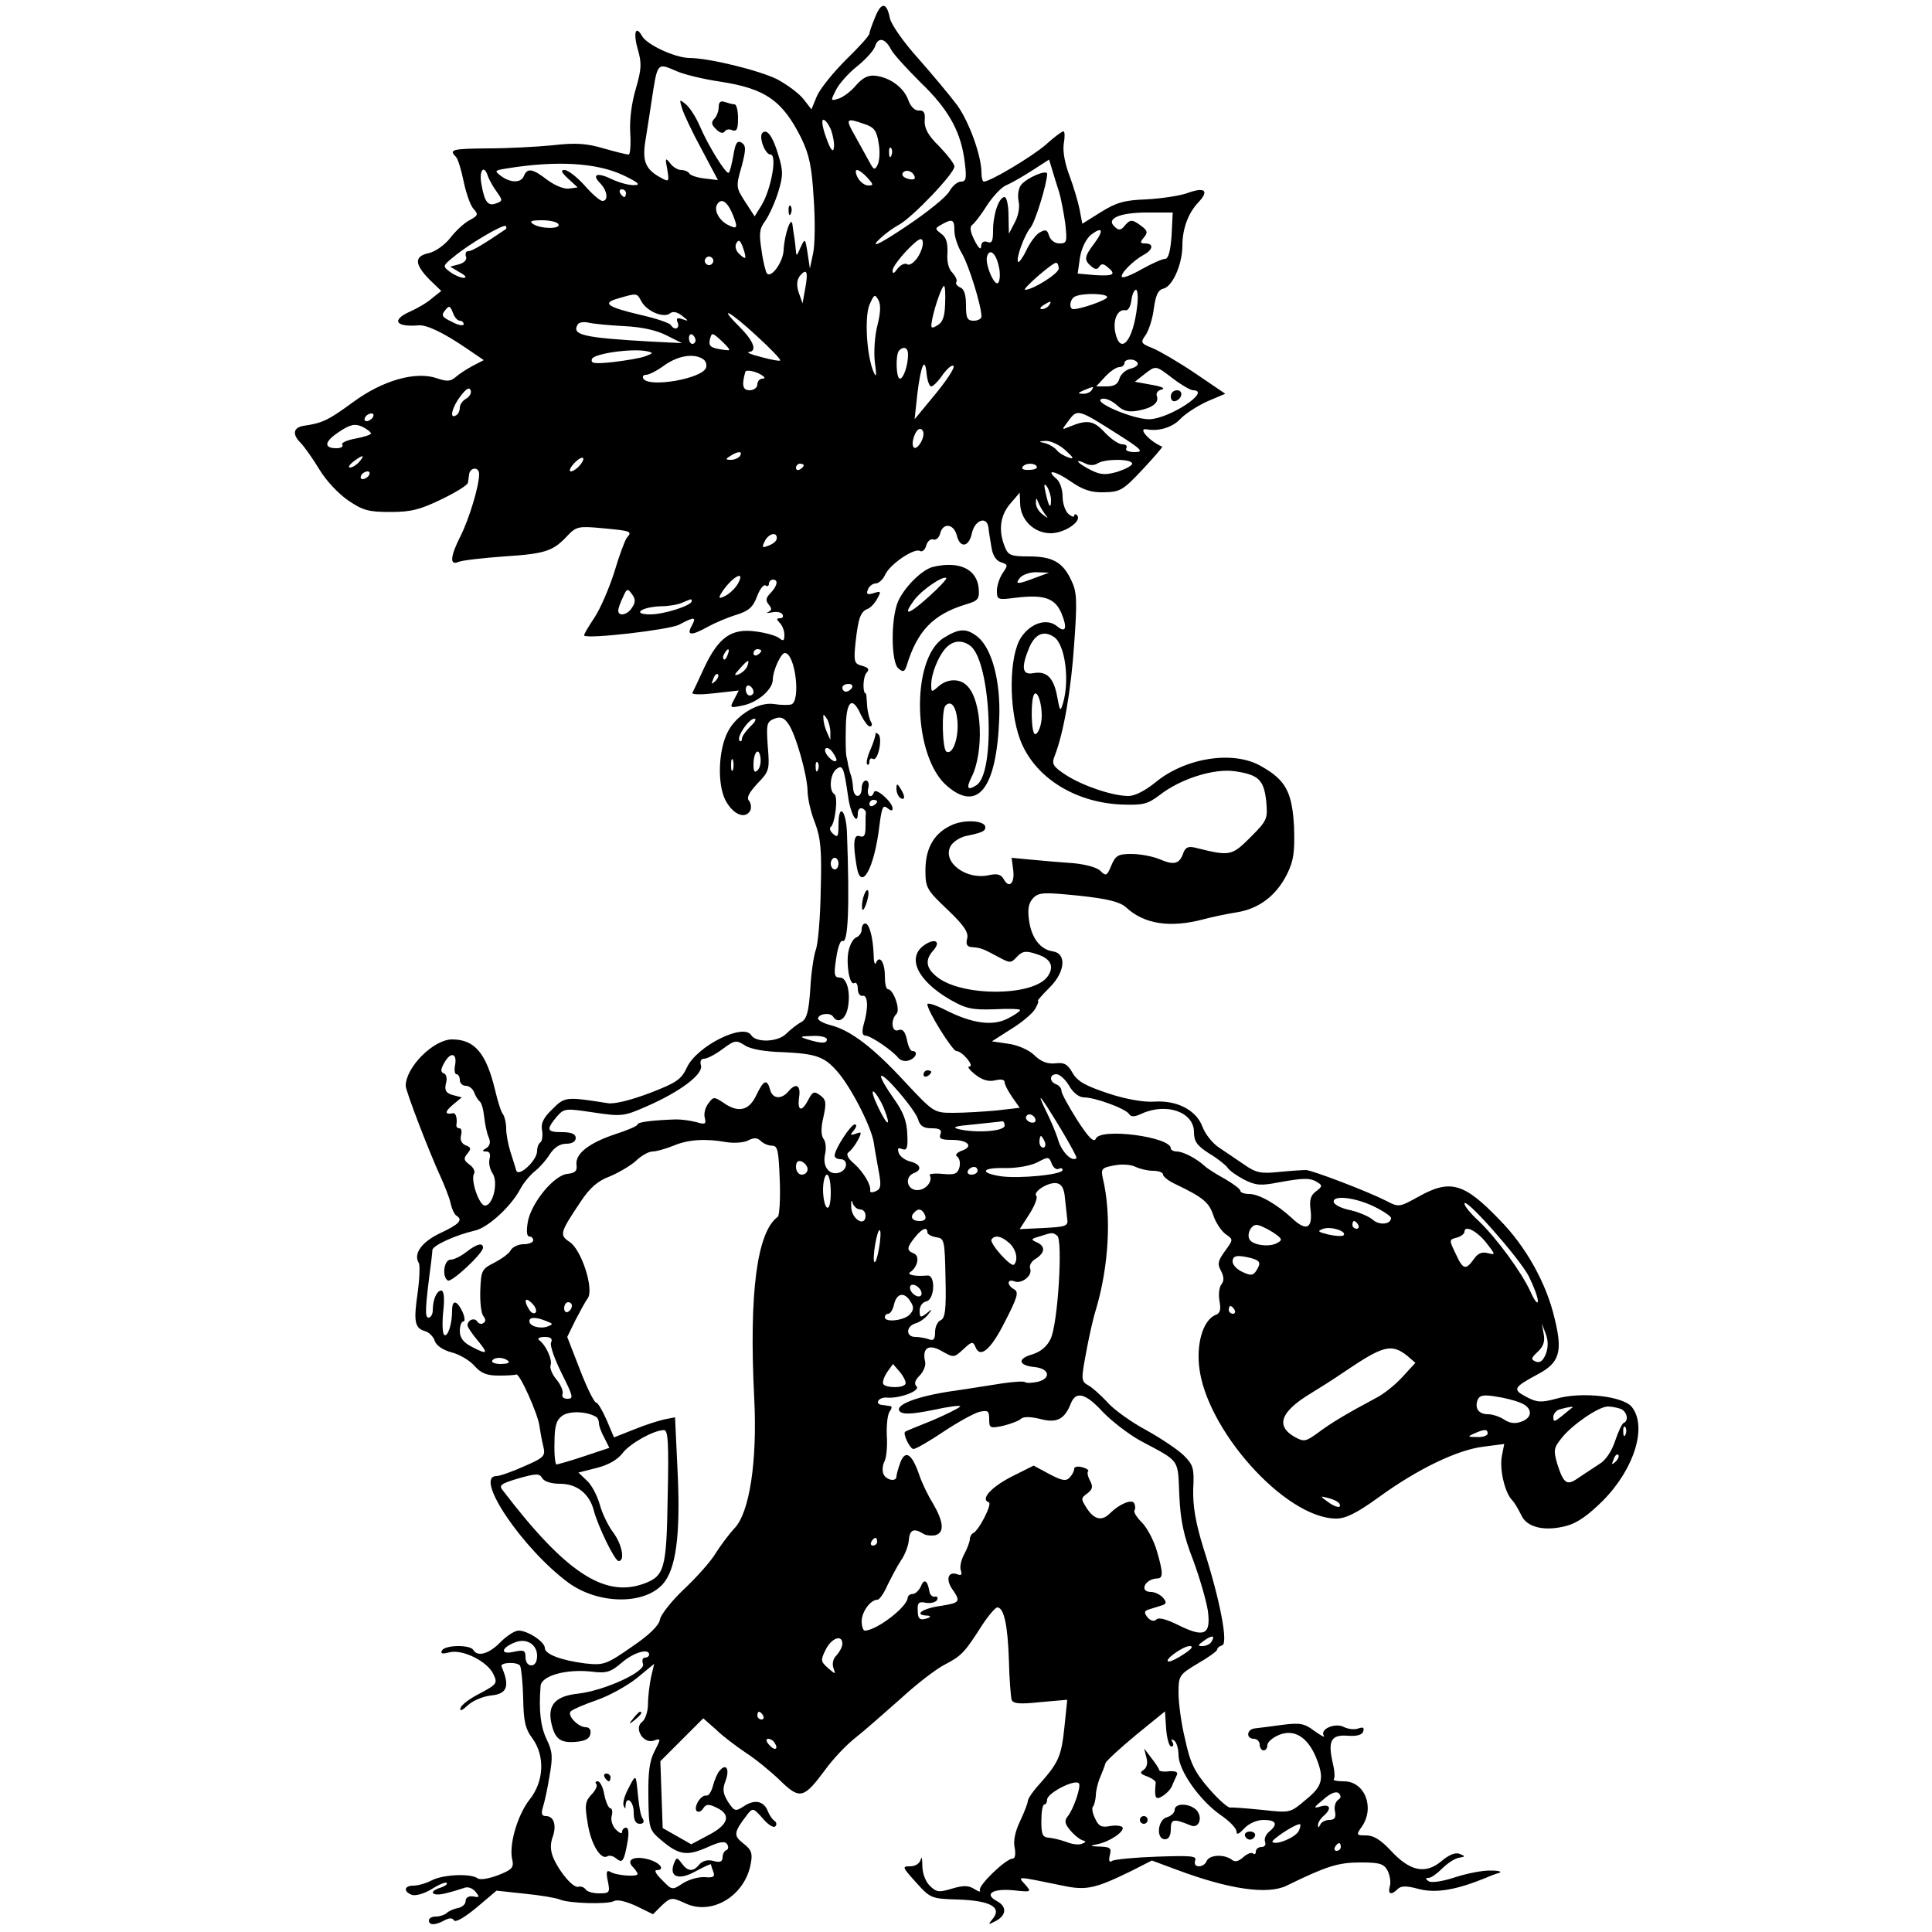 <?xml version="1.0" standalone="no"?>
<!DOCTYPE svg PUBLIC "-//W3C//DTD SVG 20010904//EN"
 "http://www.w3.org/TR/2001/REC-SVG-20010904/DTD/svg10.dtd">
<svg version="1.0" xmlns="http://www.w3.org/2000/svg"
 width="500pt" height="500pt" viewBox="0 0 500 500"
 preserveAspectRatio="xMidYMid meet">
<g transform="translate(0,500) scale(0.1,-0.1)"
fill="#000000" stroke="none">
<path d="M2265 4956 c-8 -19 -15 -39 -15 -43 0 -5 -27 -35 -61 -68 -33 -33
-67 -75 -75 -94 l-14 -34 -21 27 c-12 15 -42 37 -68 51 -47 23 -176 55 -228
55 -37 1 -108 34 -121 56 -17 31 -24 9 -11 -35 10 -35 9 -50 -5 -99 -11 -36
-17 -80 -15 -115 2 -31 0 -57 -4 -57 -5 0 -34 7 -65 16 -44 13 -73 15 -132 8
-41 -4 -117 -8 -168 -8 -92 -1 -101 -3 -82 -22 5 -5 14 -34 20 -64 6 -29 17
-61 25 -70 14 -15 12 -18 -10 -30 -14 -7 -36 -28 -50 -46 -14 -18 -38 -35 -55
-39 -38 -8 -38 -28 1 -68 l31 -30 -24 -19 c-12 -11 -38 -26 -56 -34 -50 -22
-39 -41 21 -36 21 2 65 -19 125 -60 l44 -30 -29 -15 c-15 -8 -35 -21 -44 -29
-13 -11 -22 -12 -48 -3 -55 19 -141 -5 -219 -63 -63 -46 -78 -53 -126 -60 -27
-4 -30 -22 -9 -43 10 -10 32 -41 49 -69 17 -29 50 -64 75 -81 38 -26 53 -30
109 -30 54 0 77 6 133 33 37 18 68 37 68 43 1 5 2 14 3 21 2 19 26 21 26 1 0
-31 -26 -116 -48 -160 -27 -53 -29 -78 -5 -67 10 4 63 10 118 14 106 7 126 13
164 54 22 23 28 25 90 19 75 -7 78 -8 63 -25 -5 -7 -20 -47 -32 -88 -13 -41
-36 -95 -52 -119 -16 -24 -28 -44 -26 -46 12 -9 218 15 245 28 41 22 46 21 33
-3 -14 -25 -1 -26 42 -2 18 10 51 24 74 31 32 10 43 20 53 47 7 19 17 32 22
29 5 -4 9 -1 9 4 0 6 5 11 10 11 15 0 12 -16 -6 -35 -12 -12 -13 -19 -5 -29 9
-11 9 -15 -1 -20 -7 -3 -3 -3 9 -1 12 3 24 1 28 -5 3 -5 1 -10 -6 -10 -10 0
-10 -3 -1 -12 7 -7 12 -21 12 -31 0 -16 -3 -17 -14 -8 -8 6 -36 14 -62 17 -62
8 -95 -16 -132 -95 -14 -31 -28 -60 -30 -64 -2 -5 24 -5 58 -1 l62 7 -12 -23
c-12 -22 -11 -23 21 -16 39 7 79 42 79 67 0 23 21 69 31 69 27 0 42 -124 17
-133 -7 -2 -27 -2 -45 1 -40 6 -97 -28 -119 -71 -25 -47 -28 -135 -7 -177 19
-37 50 -51 64 -29 4 7 3 19 -2 26 -8 8 -1 21 21 45 31 32 32 36 27 96 -4 58
-3 64 17 72 16 6 25 3 36 -13 19 -26 49 -132 50 -174 0 -18 8 -55 19 -82 15
-40 18 -71 15 -176 -1 -70 -7 -139 -13 -154 -5 -14 -12 -60 -14 -101 -4 -58
-9 -77 -23 -85 -10 -5 -28 -19 -40 -31 -22 -21 -77 -23 -90 -3 -20 32 -140
-28 -166 -83 -15 -32 -27 -40 -97 -67 -48 -18 -91 -29 -108 -26 -109 17 -111
17 -144 -16 -23 -22 -30 -37 -26 -55 2 -13 0 -27 -4 -30 -5 -3 -9 -13 -9 -23
0 -24 -48 -69 -54 -50 -2 8 -9 29 -15 48 -6 19 -11 46 -11 60 0 15 -4 31 -8
37 -5 5 -14 34 -21 64 -23 95 -53 130 -111 130 -48 0 -120 -72 -120 -120 0
-14 61 -172 90 -235 10 -22 22 -52 26 -68 3 -15 10 -30 15 -33 18 -11 8 -22
-41 -45 -49 -23 -71 -54 -56 -78 3 -5 2 -39 -3 -76 -11 -75 -8 -92 19 -100 11
-3 22 -15 25 -25 4 -12 21 -24 44 -30 20 -5 47 -21 59 -35 17 -19 32 -25 62
-25 22 0 43 1 46 3 9 3 56 -102 60 -133 2 -14 6 -37 10 -53 6 -25 3 -29 -50
-52 -31 -14 -63 -25 -71 -25 -60 0 67 -188 186 -276 77 -56 195 -58 244 -4 34
38 46 124 39 283 l-7 149 -26 -5 c-14 -3 -50 -14 -79 -26 l-53 -21 -19 45
c-11 25 -23 45 -27 45 -5 0 -24 38 -42 85 l-33 85 21 43 c12 23 26 49 32 57
17 23 -16 126 -47 146 -27 18 -25 24 30 106 22 33 43 52 73 63 22 9 53 27 68
40 14 14 34 25 44 25 10 0 34 7 54 15 38 16 82 19 138 9 20 -3 46 -1 56 5 14
7 23 7 32 -2 6 -6 19 -12 29 -12 15 0 17 -13 20 -89 2 -49 -1 -92 -5 -95 -54
-39 -75 -197 -61 -471 8 -161 -12 -294 -51 -335 -15 -16 -37 -46 -49 -65 -11
-19 -48 -61 -81 -92 -33 -31 -61 -67 -63 -79 -2 -15 -27 -40 -73 -71 -66 -46
-73 -48 -120 -43 -63 8 -105 24 -105 40 0 16 -44 45 -68 45 -10 0 -31 -14 -47
-30 -29 -30 -59 -39 -70 -20 -9 14 -72 13 -81 -1 -5 -9 1 -10 20 -5 34 8 98
-24 113 -57 11 -23 9 -26 -34 -49 -26 -13 -49 -30 -51 -38 -3 -10 4 -7 19 7
13 12 40 23 59 25 43 4 50 24 28 75 -5 11 41 13 48 2 3 -6 7 -44 8 -84 1 -59
5 -79 24 -104 33 -46 30 -112 -8 -159 -31 -40 -54 -118 -44 -156 4 -19 -1 -25
-37 -39 -24 -9 -47 -13 -53 -8 -18 13 -88 10 -118 -5 -15 -8 -36 -14 -48 -14
-24 0 -27 -15 -4 -24 9 -3 32 3 51 15 19 12 36 19 39 16 3 -3 -4 -8 -15 -12
-34 -10 -24 -24 12 -15 17 4 39 11 48 14 9 4 21 0 29 -9 12 -15 11 -16 -5 -13
-12 2 -20 -3 -20 -12 0 -8 -9 -16 -20 -18 -11 -2 -24 -8 -29 -13 -6 -5 -18 -9
-28 -9 -10 0 -18 -4 -18 -10 0 -13 16 -13 40 0 13 7 21 7 25 0 4 -6 28 8 58
33 l52 44 74 -8 c41 -4 81 -11 90 -15 23 -10 123 -13 140 -4 9 5 32 -1 58 -13
l43 -21 23 23 c23 21 26 21 59 6 69 -34 156 18 171 102 5 26 2 36 -19 52 -27
21 -25 29 10 75 14 18 16 17 40 -10 13 -16 28 -25 32 -21 5 4 4 11 -2 15 -6 4
-13 15 -17 25 -10 26 -34 31 -61 13 -23 -15 -25 -14 -42 11 -13 22 -15 32 -6
55 11 30 1 46 -16 25 -6 -7 -13 -24 -17 -39 -4 -15 -11 -26 -17 -25 -14 3 -34
-30 -25 -40 5 -4 12 -1 17 7 7 11 14 12 34 2 39 -18 32 -44 -20 -71 l-45 -24
-37 21 -37 21 -3 87 -3 86 56 56 55 55 33 -29 c17 -17 52 -43 77 -60 25 -16
64 -48 88 -71 52 -51 62 -48 117 26 20 28 55 65 78 83 23 18 75 64 117 101 41
38 93 78 115 89 44 23 52 32 96 101 17 26 35 47 40 47 17 0 27 -45 30 -136 1
-49 5 -95 7 -103 4 -10 20 -12 75 -6 l69 6 -7 -68 c-8 -78 -15 -93 -61 -146
-19 -20 -34 -42 -34 -48 0 -5 -9 -29 -20 -52 -13 -27 -18 -52 -14 -69 3 -17 1
-28 -5 -28 -18 0 -91 -71 -85 -82 3 -5 -3 -4 -14 3 -16 10 -29 10 -59 1 -33
-10 -40 -9 -57 8 -11 11 -19 32 -19 52 0 18 -2 25 -4 16 -3 -11 -14 -18 -28
-18 -21 0 -20 -2 16 -42 37 -41 39 -42 110 -44 82 -3 113 -20 88 -50 -13 -16
-12 -16 9 -5 27 15 28 37 2 51 -34 18 -12 33 42 28 48 -5 48 -5 31 15 -20 22
-25 22 97 -3 61 -13 84 -8 178 38 l53 27 62 -23 c138 -52 238 -66 287 -42 102
50 133 60 190 60 50 0 61 -3 71 -21 6 -12 9 -30 6 -40 -6 -21 3 -25 20 -8 9 9
23 9 56 0 44 -11 96 -2 172 29 11 5 27 11 35 13 8 3 -1 6 -21 6 -20 1 -61 -7
-92 -17 -33 -11 -61 -15 -69 -11 -9 6 -10 9 -1 9 7 0 22 11 35 24 13 13 32 26
43 28 18 3 18 4 3 10 -11 5 -28 -2 -48 -19 -41 -34 -81 -26 -130 27 -26 28
-45 40 -64 40 -26 0 -27 1 -12 22 35 50 8 118 -46 118 -17 0 -29 2 -26 6 3 3
2 22 -3 42 -13 57 -4 73 38 70 24 -2 38 2 41 11 3 10 0 12 -12 8 -10 -4 -26
-2 -37 3 -23 13 -64 -5 -53 -22 4 -6 -7 0 -24 12 -26 20 -38 22 -84 16 -29 -4
-61 -8 -70 -9 -22 -2 -24 -27 -3 -27 8 0 15 -7 15 -15 0 -8 5 -15 10 -15 6 0
10 6 10 14 0 7 13 19 30 26 39 16 73 -5 95 -56 23 -56 19 -76 -26 -112 -40
-34 -40 -34 -112 -26 -40 4 -77 7 -83 6 -6 -1 -31 21 -56 50 -37 43 -48 66
-61 127 -10 40 -17 94 -17 120 0 45 2 47 50 76 28 16 50 32 50 36 0 4 6 9 13
11 16 4 -5 116 -49 253 -20 65 -27 107 -26 151 3 54 0 63 -24 87 -14 14 -58
44 -98 66 -39 21 -85 54 -101 73 -17 18 -39 38 -49 43 -18 10 -18 16 -6 80 7
39 18 90 26 115 34 114 41 246 18 341 -5 24 -3 27 30 33 20 4 44 2 55 -4 11
-5 31 -10 45 -10 14 0 26 -4 26 -10 0 -5 15 -17 33 -25 71 -34 86 -47 97 -80
6 -19 21 -41 32 -49 20 -14 20 -14 -2 -44 -18 -25 -20 -33 -10 -51 8 -16 8
-26 1 -35 -6 -7 -8 -27 -5 -43 4 -22 2 -32 -10 -36 -30 -12 -49 -67 -43 -130
15 -164 223 -397 355 -397 25 0 53 14 110 55 100 73 204 123 271 131 l54 7 -6
-30 c-7 -34 7 -95 26 -115 7 -7 17 -25 24 -39 14 -32 60 -43 117 -28 29 8 57
28 96 67 81 83 113 191 73 241 -23 28 -131 40 -196 21 -38 -10 -49 -10 -77 5
-36 19 -34 24 29 58 57 30 66 58 44 146 -21 90 -74 185 -142 254 -92 96 -128
106 -210 60 -49 -27 -51 -28 -83 -11 -49 25 -191 79 -208 80 -8 0 -40 -2 -70
-5 -47 -5 -60 -2 -90 19 -19 13 -49 33 -65 44 -17 11 -36 35 -43 54 -16 43
-66 69 -125 65 -25 -2 -73 6 -118 21 -60 20 -80 31 -93 53 -13 23 -22 28 -45
25 -21 -2 -38 5 -55 22 -15 14 -44 26 -68 29 l-41 6 50 32 c28 17 56 41 62 52
7 12 10 21 7 21 -2 0 12 16 31 35 40 40 44 88 7 93 -32 5 -55 35 -61 81 -4 29
-1 44 11 57 15 15 28 15 118 6 75 -8 106 -16 122 -30 47 -44 115 -54 201 -31
22 6 61 14 86 18 57 9 102 43 130 99 17 35 20 56 18 122 -5 90 -21 121 -85
157 -72 42 -197 22 -274 -42 -26 -21 -53 -35 -69 -35 -42 0 -118 26 -162 54
-35 23 -38 29 -29 51 23 60 42 169 50 289 8 111 7 134 -7 163 -22 48 -49 63
-110 63 -48 0 -54 3 -63 26 -17 43 -11 81 15 111 l24 28 1 -26 c0 -44 36 -79
79 -79 37 0 83 32 68 47 -4 3 -7 3 -7 -2 0 -4 -7 -2 -15 5 -8 7 -15 27 -15 45
0 18 -7 38 -15 45 -32 27 -4 22 36 -6 32 -22 53 -29 87 -28 42 1 49 6 99 59
30 32 52 58 51 59 -32 13 -65 49 -41 45 32 -6 67 5 87 26 13 14 44 34 70 46
l47 20 -78 53 c-43 29 -93 58 -110 65 -31 12 -32 15 -18 34 8 12 18 42 21 68
5 35 11 49 25 52 24 6 49 64 49 111 0 44 15 85 42 113 28 30 16 40 -30 23 -20
-7 -68 -14 -106 -16 -56 -2 -77 -8 -117 -33 l-48 -30 -7 37 c-4 20 -16 60 -26
87 -12 31 -18 63 -15 83 3 17 3 32 -1 32 -4 0 -24 -15 -45 -34 -34 -30 -144
-96 -161 -96 -3 0 -6 10 -6 23 0 44 -32 132 -63 175 -18 24 -63 78 -100 120
-38 42 -71 89 -74 105 -8 41 -22 43 -38 3z m41 -84 c6 -12 41 -50 77 -86 72
-69 105 -128 114 -208 5 -40 3 -48 -10 -48 -9 0 -22 -11 -30 -25 -7 -14 -58
-55 -112 -91 -61 -41 -90 -56 -75 -39 14 15 39 34 56 43 35 19 144 133 144
151 0 7 -18 30 -39 52 -29 28 -39 47 -38 67 2 20 -2 27 -15 26 -10 -1 -21 10
-27 26 -11 33 -48 60 -86 64 -18 2 -32 -5 -49 -24 -12 -15 -33 -31 -45 -35
-22 -7 -22 -6 -7 23 8 16 33 44 55 61 22 18 43 41 46 52 8 24 26 20 41 -9z
m-553 -57 c19 -8 68 -20 109 -26 119 -18 163 -49 212 -147 21 -44 27 -74 32
-158 4 -57 3 -121 -2 -141 l-8 -38 -6 40 c-6 39 -7 39 -18 15 -11 -25 -11 -25
-13 -2 -1 12 -3 27 -4 32 -1 6 -3 18 -4 28 -3 27 -21 -25 -23 -65 -1 -30 -31
-73 -43 -61 -3 3 -10 29 -14 59 -7 45 -6 57 10 78 10 15 25 48 33 74 13 42 13
55 0 97 -14 47 -29 68 -41 56 -10 -10 7 -56 21 -56 18 0 2 -89 -23 -131 l-18
-29 -24 37 c-24 37 -25 40 -10 91 12 46 12 55 0 63 -11 6 -16 -1 -21 -33 -4
-22 -9 -43 -12 -45 -6 -6 -53 69 -75 121 -10 23 -26 48 -36 56 -17 14 -17 13
-10 -10 4 -14 26 -61 50 -105 l43 -81 -34 4 c-19 2 -37 8 -40 13 -3 5 -12 9
-21 9 -9 0 -22 8 -29 18 -12 15 -13 13 -7 -17 5 -30 4 -32 -13 -23 -44 23 -53
44 -43 102 5 30 11 71 14 90 17 112 14 108 68 85z m398 -152 c5 -15 9 -35 7
-46 -2 -13 -9 -4 -20 27 -9 25 -13 46 -7 46 5 0 14 -12 20 -27z m86 16 c25 -8
32 -17 37 -50 4 -22 2 -47 -3 -56 -7 -14 -10 -13 -21 8 -7 13 -24 43 -37 67
-26 45 -24 48 24 31z m70 -81 c-3 -8 -6 -5 -6 6 -1 11 2 17 5 13 3 -3 4 -12 1
-19z m434 -95 c5 -17 12 -54 16 -82 5 -47 4 -51 -15 -51 -12 0 -23 8 -27 20
-5 16 -9 17 -25 8 -10 -6 -25 -27 -34 -46 -9 -19 -19 -32 -21 -30 -7 7 16 70
32 89 12 14 43 115 43 139 0 12 -51 -9 -67 -28 -7 -8 -10 -27 -7 -42 4 -16 -1
-40 -10 -56 l-15 -29 -1 48 c0 26 -5 47 -10 47 -15 0 -30 -45 -30 -87 0 -27
-3 -34 -15 -29 -10 3 -15 -1 -16 -12 0 -10 -7 -4 -17 16 -11 22 -13 35 -6 40
6 4 23 26 38 50 15 23 37 47 49 52 12 5 42 22 67 38 l45 29 8 -26 c4 -14 12
-40 18 -58z m-1129 44 c40 -19 47 -26 30 -26 -13 -1 -39 6 -58 15 -39 19 -54
13 -30 -11 18 -19 21 -45 5 -45 -6 0 -27 18 -46 40 -20 22 -43 40 -52 40 -11
0 -8 -6 9 -22 l25 -23 -22 -3 c-13 -2 -37 8 -56 22 -39 30 -52 32 -61 11 -7
-19 -35 -19 -60 0 -17 13 -16 14 15 19 129 21 232 15 301 -17z m-349 -4 c4
-10 14 -28 23 -40 15 -21 15 -23 -1 -29 -22 -9 -31 3 -39 49 -7 37 7 53 17 20z
m982 -3 c16 -18 16 -20 2 -20 -9 0 -21 9 -27 20 -6 11 -7 20 -2 20 5 0 17 -9
27 -20z m122 3 c3 -7 -4 -9 -16 -6 -12 3 -18 9 -15 15 7 11 26 6 31 -9z m-747
-43 c0 -5 -2 -10 -4 -10 -3 0 -8 5 -11 10 -3 6 -1 10 4 10 6 0 11 -4 11 -10z
m275 -52 c16 -39 14 -43 -13 -29 -22 12 -35 38 -26 52 10 17 25 9 39 -23z
m1137 -58 c-3 -40 -8 -60 -17 -60 -7 0 -34 -12 -59 -26 -26 -15 -49 -24 -52
-21 -7 7 28 42 55 57 25 13 28 30 5 30 -14 0 -14 3 -4 15 11 13 10 18 -6 30
-24 18 -29 18 -44 0 -9 -11 -15 -12 -25 -2 -24 21 12 37 84 37 l66 0 -3 -60z
m-1587 30 c8 -13 -45 -13 -65 0 -11 7 -6 10 22 10 20 0 40 -4 43 -10z m1025
-17 c0 -16 9 -42 20 -60 17 -29 50 -134 50 -162 0 -6 -9 -11 -20 -11 -17 0
-20 7 -20 40 0 27 -5 43 -15 46 -8 4 -13 10 -10 14 3 5 -2 15 -10 24 -10 9
-15 29 -13 52 1 25 -3 40 -16 49 -17 13 -17 14 1 24 28 16 33 13 33 -16z
m-1161 4 c-56 -38 -87 -57 -97 -57 -6 0 -9 -6 -6 -14 3 -8 -4 -16 -18 -20
l-23 -6 25 -15 c15 -8 19 -14 10 -14 -8 0 -24 7 -35 15 -20 15 -20 16 10 40
38 32 128 85 134 79 2 -3 2 -6 0 -8z m1523 -37 c-26 -34 -27 -43 -8 -59 10 -9
16 -9 21 -1 5 8 11 8 21 -1 24 -19 16 -24 -32 -21 l-45 4 6 42 c4 24 16 48 28
58 30 23 35 13 9 -22z m-457 -36 c-9 -13 -21 -22 -27 -18 -6 4 -17 -1 -25 -11
-9 -13 -13 -15 -13 -5 0 8 17 31 38 53 28 29 38 34 40 22 2 -9 -4 -27 -13 -41z
m-446 1 c1 -5 -6 -2 -15 7 -10 9 -13 21 -8 29 5 9 9 8 15 -7 4 -10 8 -23 8
-29z m656 -25 c4 -16 3 -35 -1 -41 -9 -15 -37 50 -29 69 7 20 23 6 30 -28z
m-741 9 c-3 -5 -10 -7 -15 -3 -5 3 -7 10 -3 15 3 5 10 7 15 3 5 -3 7 -10 3
-15z m896 -14 c0 -13 -67 -55 -87 -55 -10 0 69 69 80 70 4 0 7 -7 7 -15z
m-656 -51 l-7 -39 -10 28 c-6 19 -5 32 3 43 18 21 22 11 14 -32z m362 -40 c-1
-33 -6 -48 -20 -56 -17 -10 -18 -8 -13 18 7 34 25 84 30 84 3 0 4 -21 3 -46z
m497 -6 c-10 -91 -44 -130 -57 -67 -6 33 7 60 27 56 7 -1 13 10 15 26 2 15 7
27 12 27 4 0 6 -19 3 -42z m-1283 12 c14 -26 58 -44 74 -31 7 6 18 4 31 -6 18
-14 18 -15 1 -9 -14 5 -17 2 -12 -9 6 -16 -9 -21 -18 -6 -3 5 -38 17 -78 26
-89 21 -101 31 -57 43 48 14 47 14 59 -8z m611 -61 c-7 -26 -10 -69 -7 -96 5
-35 4 -42 -3 -26 -18 41 -24 141 -11 174 12 27 14 29 23 13 7 -12 6 -33 -2
-65z m594 71 c-5 -8 -68 -30 -87 -30 -13 0 -9 28 5 33 23 10 88 7 82 -3z
m-150 -20 c-3 -5 -12 -10 -18 -10 -7 0 -6 4 3 10 19 12 23 12 15 0z m-1525
-40 c5 0 10 -4 10 -9 0 -5 -14 -3 -30 6 -26 12 -29 17 -18 30 10 13 13 12 20
-6 4 -12 12 -21 18 -21z m769 -40 c36 -33 63 -61 60 -63 -2 -2 -24 2 -49 9
-25 6 -39 12 -32 13 22 2 13 28 -24 65 -59 59 -24 40 45 -24z m-344 26 c46 -2
85 -11 110 -24 l40 -20 -80 4 c-176 10 -206 17 -190 44 3 6 16 8 28 5 12 -3
54 -7 92 -9z m185 -37 c0 -5 -4 -9 -8 -9 -5 0 -9 7 -9 15 0 8 4 12 9 9 4 -3 8
-9 8 -15z m87 -25 c-1 -1 -14 0 -28 3 -21 4 -25 9 -22 24 5 19 6 19 29 -2 13
-12 23 -23 21 -25z m-217 -16 c-13 -5 -50 -11 -83 -15 -49 -5 -59 -4 -55 8 5
14 104 28 142 20 18 -4 17 -5 -4 -13z m680 5 c0 -29 -12 -63 -21 -63 -10 0
-12 63 -2 73 12 12 23 7 23 -10z m-531 -12 c8 -5 11 -15 8 -23 -10 -28 -147
-52 -162 -28 -3 6 0 10 7 10 8 0 29 11 48 25 36 25 75 31 99 16z m1125 -10 c3
-5 -5 -12 -18 -15 -13 -3 -26 -15 -29 -26 -4 -14 -13 -20 -33 -20 l-27 0 23
25 c13 14 29 25 37 25 7 0 13 5 13 10 0 12 27 13 34 1z m-534 -61 c5 0 19 14
31 32 13 17 25 26 27 20 2 -6 -20 -39 -49 -74 l-52 -63 7 65 c9 75 20 99 24
53 2 -18 7 -33 12 -33z m626 20 c21 -16 45 -30 52 -30 48 -1 -60 -73 -113 -75
-42 -1 -154 47 -122 53 9 2 26 -6 38 -17 16 -15 30 -18 53 -14 39 7 56 21 50
38 -3 7 2 15 13 17 10 3 -2 8 -26 12 l-44 8 24 19 c31 24 29 24 75 -11z
m-1066 10 c10 -6 11 -10 3 -10 -7 0 -13 -7 -13 -15 0 -8 -9 -15 -20 -15 -18 0
-21 13 -11 48 2 6 27 1 41 -8z m-764 -62 c-9 -5 -16 -15 -16 -23 0 -8 -4 -17
-10 -20 -18 -11 -10 22 12 50 14 19 23 24 26 15 3 -7 -3 -17 -12 -22z m1619
22 c-3 -5 -14 -10 -23 -9 -14 0 -13 2 3 9 27 11 27 11 20 0z m65 -112 c65 -41
71 -48 47 -48 -16 0 -26 4 -22 10 3 6 -1 10 -10 10 -10 0 -30 14 -46 31 -29
31 -45 34 -93 14 -19 -8 -19 -8 0 17 22 30 25 29 124 -34z m-1925 42 c-3 -5
-11 -10 -16 -10 -6 0 -7 5 -4 10 3 6 11 10 16 10 6 0 7 -4 4 -10z m-5 -42 c0
-3 -18 -9 -40 -13 -22 -4 -38 -11 -34 -16 3 -5 -4 -9 -15 -9 -34 0 -32 17 6
42 30 20 41 22 60 14 12 -6 23 -14 23 -18z m1430 0 c0 -19 -18 -43 -25 -36 -9
9 4 48 16 48 5 0 9 -6 9 -12z m367 -43 c22 -20 24 -24 8 -19 -11 4 -25 12 -30
19 -6 7 -19 15 -30 18 -18 4 -18 5 2 6 12 0 35 -10 50 -24z m-842 -15 c-3 -5
-14 -10 -23 -10 -15 0 -15 2 -2 10 20 13 33 13 25 0z m-985 -15 c-7 -8 -18
-15 -24 -15 -6 0 -2 7 8 15 25 19 32 19 16 0z m570 -10 c-7 -8 -17 -15 -23
-15 -5 0 -2 9 8 20 21 23 35 19 15 -5z m1341 6 c19 12 89 12 89 -1 0 -5 -17
-14 -38 -21 -32 -9 -44 -8 -70 5 -18 9 -32 19 -32 22 0 2 8 0 18 -5 11 -6 24
-6 33 0z m-761 -5 c0 -3 -4 -8 -10 -11 -5 -3 -10 -1 -10 4 0 6 5 11 10 11 6 0
10 -2 10 -4z m603 -3 c3 -5 -6 -9 -19 -9 -13 -1 -21 2 -18 7 6 11 31 12 37 2z
m-1728 -23 c-3 -5 -11 -10 -16 -10 -6 0 -7 5 -4 10 3 6 11 10 16 10 6 0 7 -4
4 -10z m1765 -64 c0 -26 -6 -18 -14 19 -5 22 -4 26 4 15 5 -8 10 -24 10 -34z
m-16 -36 c10 -13 9 -13 -6 -1 -10 7 -18 21 -17 30 0 13 1 14 6 1 3 -8 11 -22
17 -30z m-138 -87 c3 -20 12 -34 24 -38 19 -6 19 -8 5 -28 -8 -12 -15 -32 -15
-46 0 -23 2 -24 48 -18 75 9 102 -1 119 -40 16 -39 11 -52 -11 -34 -26 22 -68
9 -93 -28 -32 -47 -33 -184 -3 -265 36 -96 139 -162 260 -168 58 -2 69 0 102
25 54 42 141 69 194 61 61 -9 75 -22 81 -78 4 -45 3 -49 -41 -93 -48 -48 -53
-49 -138 -28 -22 6 -29 3 -35 -11 -10 -30 -24 -34 -61 -18 -19 8 -52 14 -74
14 -34 0 -41 -4 -52 -30 -11 -27 -14 -28 -28 -14 -8 9 -39 17 -69 20 -30 2
-78 6 -108 9 l-53 5 4 -30 c5 -35 -10 -51 -24 -26 -7 13 -17 16 -39 11 -59
-13 -121 34 -99 75 6 11 23 22 38 26 44 9 52 13 52 23 0 17 -50 21 -84 7 -47
-20 -71 -59 -71 -118 0 -45 3 -51 57 -102 43 -41 55 -59 51 -75 -4 -15 0 -21
11 -22 25 -2 29 -4 63 -22 39 -21 38 -21 57 -1 13 13 22 14 51 4 34 -11 44
-31 27 -56 -35 -53 -221 -54 -286 -3 -30 23 -33 45 -10 70 20 23 3 32 -24 13
-46 -32 -18 -91 65 -140 42 -24 57 -28 116 -26 37 2 67 1 67 -2 0 -3 -14 -13
-32 -22 -39 -20 -91 -13 -159 21 -27 14 -49 21 -49 16 0 -17 65 -121 75 -121
15 0 48 -40 34 -40 -7 0 0 -9 15 -21 18 -14 34 -19 51 -15 16 4 25 2 25 -5 0
-6 9 -23 20 -39 l19 -27 -61 -7 c-33 -3 -83 -6 -111 -6 -50 0 -51 1 -125 80
-82 89 -141 134 -193 147 -19 5 -33 13 -32 18 3 12 32 15 39 4 12 -19 32 -8
38 22 8 40 -2 79 -20 79 -16 0 -17 8 -8 62 4 21 10 35 14 33 15 -9 19 87 12
278 -2 61 -22 81 -22 22 0 -30 -2 -34 -14 -23 -8 7 -10 15 -6 18 11 8 20 79 9
85 -14 9 -11 51 5 64 17 14 20 5 31 -71 6 -45 25 -77 25 -43 0 9 5 15 11 13 6
-2 10 -7 10 -11 -1 -4 -1 -20 -1 -37 0 -22 -4 -28 -15 -24 -16 6 -18 -19 -8
-78 11 -68 46 -6 59 106 6 46 9 54 20 45 10 -8 14 -8 14 -1 0 16 -44 55 -48
42 -7 -19 -20 -10 -15 10 3 11 0 20 -6 20 -6 0 -11 -9 -11 -20 0 -25 -19 -27
-22 -2 -1 17 -4 33 -8 42 -1 3 -3 12 -5 20 -1 8 -4 20 -5 25 -1 6 -2 38 -1 73
1 69 17 82 39 32 8 -16 18 -30 23 -30 6 0 7 5 3 12 -4 7 -9 26 -10 43 -1 16
-2 30 -3 30 -9 0 -8 42 1 53 9 10 6 14 -11 19 -20 5 -22 10 -17 59 7 64 13 81
31 88 8 3 19 15 25 26 11 20 10 21 -9 15 -16 -5 -20 -3 -15 9 3 9 13 16 20 16
8 0 19 10 25 23 12 27 76 70 90 61 6 -3 13 3 16 14 3 11 11 18 18 16 7 -3 15
4 18 15 7 29 35 26 43 -4 8 -34 31 -32 39 4 7 35 39 47 43 16 1 -11 5 -34 8
-52z m-556 22 c-1 -6 -10 -13 -21 -17 -17 -7 -18 -5 -9 13 11 20 33 23 30 4z
m670 -100 c-47 -18 -55 -18 -40 0 7 8 27 15 44 14 l31 -1 -35 -13z m-770 -15
c-6 -11 -20 -25 -31 -31 -17 -9 -20 -8 -14 3 24 41 67 68 45 28z m-274 -62
c-11 -19 -36 -25 -36 -8 0 5 5 20 12 34 10 23 12 24 23 9 10 -13 10 -22 1 -35z
m154 16 c0 -11 -71 -34 -107 -34 -49 0 -24 19 27 21 19 0 44 4 55 9 26 11 25
11 25 4z m937 -92 c29 -18 42 -111 24 -172 -7 -23 -8 -21 -15 17 -9 49 -27 67
-61 61 -30 -6 -33 14 -11 67 15 34 37 44 63 27z m-844 -47 c-3 -9 -8 -14 -10
-11 -3 3 -2 9 2 15 9 16 15 13 8 -4z m87 11 c0 -3 -4 -8 -10 -11 -5 -3 -10 -1
-10 4 0 6 5 11 10 11 6 0 10 -2 10 -4z m-36 -40 c-3 -8 -13 -17 -22 -21 -13
-5 -13 -2 3 15 21 24 26 25 19 6z m-83 -39 c-10 -9 -11 -8 -5 6 3 10 9 15 12
12 3 -3 0 -11 -7 -18z m99 -28 c0 -5 -4 -9 -10 -9 -5 0 -10 7 -10 16 0 8 5 12
10 9 6 -3 10 -10 10 -16z m255 11 c-3 -5 -10 -10 -16 -10 -5 0 -9 5 -9 10 0 6
7 10 16 10 8 0 12 -4 9 -10z m489 -92 c-3 -16 -10 -28 -15 -28 -11 0 -12 93
-2 104 11 11 24 -45 17 -76z m-545 -23 l0 -20 -9 20 c-5 11 -9 27 -9 35 -1 13
0 13 9 0 5 -8 9 -24 9 -35z m-207 15 c-12 -12 -22 -26 -22 -32 0 -6 -3 -8 -6
-5 -9 9 24 57 38 57 7 0 2 -9 -10 -20z m222 -89 c-7 -7 -34 21 -28 31 3 5 12
1 19 -9 7 -10 12 -20 9 -22z m-203 -24 c-8 -8 -11 -4 -11 14 0 33 14 47 18 19
2 -12 -1 -27 -7 -33z m-64 1 c-3 -7 -5 -2 -5 12 0 14 2 19 5 13 2 -7 2 -19 0
-25z m220 0 c-3 -8 -6 -5 -6 6 -1 11 2 17 5 13 3 -3 4 -12 1 -19z m153 -82 c0
-3 -4 -8 -10 -11 -5 -3 -10 -1 -10 4 0 6 5 11 10 11 6 0 10 -2 10 -4z m-100
-161 c0 -8 -4 -15 -10 -15 -5 0 -10 7 -10 15 0 8 5 15 10 15 6 0 10 -7 10 -15z
m-30 -455 c0 -11 -14 -11 -50 0 -22 7 -21 8 13 9 20 1 37 -3 37 -9z m-113 -33
c83 -4 106 -11 139 -49 35 -39 87 -140 95 -183 3 -22 10 -58 14 -81 6 -33 4
-42 -9 -47 -9 -4 -15 -3 -14 1 3 15 -17 48 -41 70 -17 14 -22 25 -15 30 6 4
17 18 24 31 11 21 10 23 -5 17 -15 -5 -16 -4 -5 9 7 9 8 15 2 15 -10 0 -52
-64 -52 -81 0 -5 7 -9 15 -9 20 0 19 -26 -1 -34 -26 -10 -46 13 -39 46 4 16 2
34 -4 41 -6 9 -7 27 0 56 8 37 7 45 -8 56 -16 12 -20 10 -31 -11 -17 -33 -29
-30 -24 6 5 32 -8 39 -28 15 -18 -21 -41 -19 -47 5 -8 29 -17 25 -36 -15 -19
-40 -47 -46 -86 -18 -23 15 -25 15 -38 -3 -8 -10 -12 -27 -9 -37 4 -16 1 -18
-22 -11 -15 4 -38 7 -52 7 -62 -2 -100 -7 -100 -13 0 -4 -26 -15 -57 -25 -69
-23 -105 -51 -101 -80 2 -15 -3 -21 -24 -23 -35 -4 -93 -75 -102 -124 -4 -24
-3 -38 4 -38 5 0 10 -4 10 -10 0 -5 -11 -10 -25 -10 -13 0 -28 -7 -33 -15 -4
-9 -24 -23 -43 -33 -32 -16 -34 -20 -36 -71 -1 -30 2 -60 8 -67 6 -8 7 -14 0
-18 -5 -4 -12 -2 -16 4 -7 11 -25 4 -25 -10 0 -5 12 -22 26 -39 29 -35 26 -38
-16 -16 -21 11 -30 23 -30 40 0 14 4 25 9 25 5 0 4 11 -2 25 -15 31 -27 32
-27 3 0 -35 -11 -68 -20 -63 -5 3 -6 30 -3 60 4 35 2 55 -5 55 -12 0 -22 -24
-22 -51 0 -10 -5 -19 -11 -19 -10 0 -9 24 7 145 1 11 3 25 3 30 1 12 61 39
109 50 34 7 94 62 118 107 7 14 24 35 36 45 13 10 31 30 41 46 11 17 26 27 42
27 16 0 25 6 25 15 0 10 -11 15 -35 15 -40 0 -42 6 -15 39 20 23 22 23 96 12
73 -11 79 -10 138 16 85 37 147 83 140 106 -3 10 0 17 8 17 8 0 29 11 48 25
31 23 35 24 57 10 14 -10 53 -17 100 -18z m-849 -32 c-3 -14 -1 -25 3 -25 5 0
9 -7 9 -15 0 -8 7 -15 15 -15 9 0 19 -8 22 -17 4 -10 10 -20 14 -23 5 -3 10
-21 12 -40 2 -19 7 -43 12 -54 5 -12 3 -21 -6 -27 -12 -7 -12 -9 0 -9 8 0 11
-7 8 -19 -3 -11 1 -28 8 -38 15 -23 1 -83 -20 -83 -15 0 -38 67 -28 83 3 6 -2
16 -12 23 -15 11 -16 16 -5 29 10 12 9 16 -5 21 -10 4 -15 14 -12 25 3 11 1
19 -4 19 -5 0 -8 3 -8 8 3 16 -1 32 -8 31 -22 -4 -23 3 -2 21 l24 20 -23 6
c-18 5 -22 12 -18 30 4 13 1 24 -5 26 -9 3 -9 10 0 26 16 30 34 28 29 -3z
m1198 -142 c5 -17 14 -23 35 -23 21 0 27 -4 23 -15 -5 -12 2 -15 29 -15 42 0
58 -17 26 -28 -13 -5 -18 -11 -12 -15 6 -4 9 -16 6 -28 -5 -17 -12 -20 -44
-17 -20 2 -35 0 -33 -3 9 -16 -10 -39 -32 -39 -27 0 -34 34 -9 44 22 8 18 23
-9 30 -13 3 -27 13 -30 22 -4 12 -2 15 9 10 12 -4 15 3 13 39 -1 33 -10 57
-35 92 -18 25 -33 51 -33 57 1 17 89 -86 96 -111z m391 87 c10 -18 26 -30 38
-30 29 0 108 -29 117 -43 5 -8 14 -8 33 1 64 29 135 4 135 -48 0 -24 8 -35 39
-55 22 -13 43 -30 48 -37 4 -7 24 -21 43 -31 30 -15 43 -16 89 -7 66 12 82 12
101 0 13 -8 12 -11 -4 -23 -14 -10 -18 -23 -14 -50 5 -47 -12 -54 -48 -20 -40
37 -86 63 -111 63 -13 0 -23 4 -23 8 0 5 -18 18 -40 31 -22 12 -46 27 -53 34
-21 19 -55 37 -72 37 -8 0 -15 4 -15 8 0 30 -183 54 -194 25 -5 -11 -19 3 -48
48 -22 35 -41 69 -41 76 0 7 -6 14 -14 17 -18 7 -17 26 1 26 8 0 23 -13 33
-30z m-480 -57 c21 -52 10 -50 -15 3 -12 25 -17 42 -11 39 6 -4 18 -23 26 -42z
m458 -54 c24 -40 43 -75 41 -76 -11 -11 -37 14 -47 45 -6 21 -21 55 -32 77
-28 58 -13 38 38 -46z m-65 21 c0 -5 -7 -7 -15 -4 -8 4 -12 10 -9 15 6 11 24
2 24 -11z m-80 -13 c0 -15 -75 -20 -120 -9 -18 5 -6 8 40 12 36 4 68 7 73 8 4
1 7 -4 7 -11z m104 -42 c3 -8 1 -15 -4 -15 -6 0 -10 7 -10 15 0 8 2 15 4 15 2
0 6 -7 10 -15z m36 -70 c5 3 10 2 10 -3 0 -12 -113 -23 -161 -16 -56 9 -48 23
14 21 30 0 64 6 82 15 28 15 30 15 37 -4 4 -10 12 -16 18 -13z m-650 -1 c0 -8
-7 -14 -15 -14 -8 0 -15 9 -15 20 0 13 5 18 15 14 8 -4 15 -12 15 -20z m440
-4 c0 -5 -7 -10 -16 -10 -8 0 -12 5 -9 10 3 6 10 10 16 10 5 0 9 -4 9 -10z
m-380 -56 c0 -27 -4 -43 -10 -39 -5 3 -10 24 -10 46 0 21 5 39 10 39 6 0 10
-21 10 -46z m606 -14 c2 -19 5 -44 6 -55 3 -18 -4 -20 -60 -23 l-63 -3 25 39
c14 22 22 43 18 47 -10 10 30 36 52 33 13 -2 20 -13 22 -38z m-530 -30 c8 0
14 -7 14 -16 0 -30 -35 -11 -37 21 -1 17 1 22 3 13 3 -10 12 -18 20 -18z
m1329 8 c25 -12 45 -26 45 -30 0 -17 -31 -20 -48 -4 -10 8 -35 19 -57 24 -21
4 -40 13 -43 20 -6 20 53 14 103 -10z m401 -180 c13 -26 24 -55 24 -65 0 -10
-9 1 -19 24 -24 52 -88 139 -135 184 -20 18 -36 38 -36 44 1 19 141 -140 166
-187z m-1562 157 c4 -10 -1 -15 -14 -15 -20 0 -26 11 -13 23 10 11 20 8 27 -8z
m1121 -25 c3 -5 1 -10 -4 -10 -6 0 -11 5 -11 10 0 6 2 10 4 10 3 0 8 -4 11
-10z m-221 -19 c25 -17 26 -20 11 -28 -19 -11 -62 -6 -71 9 -8 13 3 38 18 38
7 0 26 -9 42 -19z m183 -8 c-3 -3 -21 -2 -39 2 -28 7 -30 9 -13 15 20 7 62 -7
52 -17z m-1202 -33 c-4 -23 -9 -39 -12 -36 -3 2 -2 23 2 46 4 23 9 39 12 36 3
-2 2 -23 -2 -46z m125 41 c0 -5 10 -11 23 -13 21 -3 22 -7 24 -106 2 -82 -1
-104 -13 -109 -7 -3 -14 -16 -14 -30 0 -19 -4 -24 -16 -19 -9 3 -24 6 -35 6
-25 0 -25 27 0 35 11 3 25 13 33 23 12 15 11 16 -4 3 -16 -12 -18 -11 -18 7 0
11 7 22 17 24 22 4 25 69 3 67 -32 -3 -55 2 -44 9 19 13 25 42 9 48 -19 8 -19
15 3 42 18 23 32 28 32 13z m1447 -28 c24 -31 24 -31 3 -26 -15 4 -26 -1 -36
-16 -21 -29 -28 -27 -47 15 -17 35 -17 36 3 41 11 3 20 10 20 15 0 19 33 2 57
-29z m-1111 19 c15 -10 2 -228 -17 -267 -9 -19 -25 -33 -47 -40 -40 -11 -37
-29 6 -33 38 -4 43 -29 8 -38 -14 -3 -29 -4 -33 -1 -4 3 -31 1 -58 -3 -28 -4
-86 -14 -130 -20 -95 -14 -152 -37 -136 -53 8 -8 31 -7 86 4 41 9 72 13 70 9
-3 -4 -35 -20 -72 -36 -38 -15 -69 -28 -70 -29 -8 -4 12 -45 21 -45 6 0 41 20
78 45 36 24 78 47 92 51 23 5 26 3 26 -19 0 -23 2 -24 36 -17 20 5 41 13 46
18 6 6 24 6 49 0 44 -12 64 -1 80 39 13 34 38 28 83 -21 23 -24 67 -58 98 -75
103 -55 96 -45 100 -140 3 -66 11 -105 36 -169 17 -46 34 -105 38 -131 8 -62
-9 -70 -76 -37 -30 15 -51 21 -57 15 -6 -6 -15 -4 -23 5 -10 13 -9 17 4 21 9
3 23 7 32 10 13 4 14 8 4 20 -7 8 -21 15 -31 15 -32 0 -16 34 16 35 16 0 15
16 -1 71 -8 28 -26 61 -39 74 -13 13 -22 27 -19 31 3 5 2 14 -1 19 -7 11 -39
-3 -63 -27 -20 -20 -40 -16 -59 13 -16 25 -16 27 1 39 14 11 15 18 7 33 -6 11
-8 22 -5 24 3 3 -4 8 -16 11 -11 3 -20 1 -20 -4 0 -6 -5 -16 -12 -23 -9 -10
-20 -8 -52 9 l-41 22 -56 -28 c-53 -27 -83 -59 -60 -67 10 -3 -26 -74 -41 -80
-4 -2 -8 -9 -8 -15 0 -7 -7 -25 -15 -40 -8 -15 -12 -34 -8 -42 3 -11 1 -13
-10 -9 -23 8 -30 -13 -13 -38 23 -33 21 -36 -29 -44 -46 -6 -71 -23 -38 -25
10 0 13 -3 6 -6 -22 -8 -28 -4 -28 20 -1 19 3 23 21 19 12 -2 25 1 29 7 3 6 1
10 -5 9 -7 -2 -14 5 -15 15 -5 28 -14 32 -22 11 -5 -10 -14 -19 -20 -19 -7 0
-13 -4 -14 -10 -1 -24 -81 -85 -111 -85 -4 0 -8 11 -8 24 0 25 23 56 41 56 5
0 17 17 26 38 10 20 25 49 35 64 10 14 19 38 20 52 2 27 13 32 37 17 7 -5 22
-6 32 -4 24 7 21 35 -7 83 -12 19 -28 52 -35 73 -19 55 -36 66 -49 32 -5 -14
-10 -31 -10 -36 0 -15 -27 -10 -34 7 -3 8 -2 23 3 32 5 9 8 40 6 67 -1 28 2
56 8 63 5 6 6 13 1 13 -5 1 -15 2 -21 3 -21 2 -9 21 12 19 33 -3 88 18 77 29
-7 7 -4 16 8 28 10 10 17 27 14 37 -8 35 10 46 44 26 30 -17 31 -17 55 5 21
20 25 21 31 7 12 -32 40 -9 77 65 32 62 36 76 24 83 -20 11 -19 28 0 21 19 -8
48 15 41 33 -3 7 3 19 14 25 25 16 26 33 3 43 -16 7 -15 9 7 15 34 11 34 11
46 2z m-124 -19 c18 -16 24 -44 12 -56 -8 -7 -64 56 -58 65 8 13 26 9 46 -9z
m626 -39 c24 -7 26 -12 13 -33 -8 -12 -14 -13 -35 -3 -14 6 -26 18 -26 27 0
16 12 18 48 9z m-854 -96 c-3 -5 -12 -4 -20 3 -7 6 -11 15 -8 21 3 5 12 4 20
-3 7 -6 11 -15 8 -21z m-28 -16 c9 -13 9 -22 0 -32 -12 -17 -66 -24 -66 -9 0
5 4 9 9 9 5 0 12 11 15 25 7 29 27 32 42 7z m-970 -29 c-4 -4 -11 -1 -16 7
-16 25 -11 35 7 17 9 -9 13 -20 9 -24z m94 18 c0 -6 -4 -13 -10 -16 -5 -3 -10
1 -10 9 0 9 5 16 10 16 6 0 10 -4 10 -9z m1715 -11 c3 -5 1 -10 -4 -10 -6 0
-11 5 -11 10 0 6 2 10 4 10 3 0 8 -4 11 -10z m-1781 -29 c18 -7 18 -8 3 -14
-20 -7 -47 1 -47 14 0 11 17 11 44 0z m2587 -84 c-7 -18 -15 -25 -26 -21 -14
6 -13 9 5 26 14 13 19 27 15 46 l-5 27 10 -26 c7 -18 7 -35 1 -52z m-2575 28
c-3 -8 10 -44 28 -80 29 -58 31 -65 15 -65 -11 0 -16 5 -13 13 2 7 -5 24 -16
37 -11 13 -18 30 -15 37 5 14 -12 52 -30 65 -5 4 1 8 14 8 16 0 22 -4 17 -15z
m2215 -33 l22 -19 -33 -36 c-18 -20 -49 -45 -69 -55 -75 -40 -117 -65 -150
-90 -32 -23 -36 -24 -60 -11 -51 29 -37 66 43 114 18 11 58 36 87 56 99 67
120 72 160 41z m-2325 -15 c4 -4 -5 -7 -20 -7 -15 0 -25 4 -22 9 7 10 31 9 42
-2z m1027 -59 c-6 -11 -51 -10 -57 0 -3 5 2 19 10 31 l15 21 19 -22 c10 -13
16 -26 13 -30z m1591 -48 c32 -12 34 -38 4 -49 -16 -6 -30 -5 -45 5 -12 8 -31
14 -42 14 -24 0 -35 15 -27 37 5 12 15 14 46 9 21 -3 50 -10 64 -16z m135 -13
c-2 -1 -14 -11 -26 -21 -20 -16 -23 -17 -23 -3 0 8 8 18 18 20 21 6 37 8 31 4z
m125 -3 c16 -6 22 -30 9 -36 -5 -1 -15 -23 -23 -47 -9 -27 -25 -51 -41 -60
-14 -9 -38 -25 -53 -35 -31 -22 -39 -17 -56 36 -10 35 -9 41 12 67 28 35 96
81 119 81 10 0 24 -3 33 -6z m-2651 -21 c4 -2 7 -10 7 -16 0 -7 6 -24 14 -38
l13 -26 -66 -22 c-36 -12 -68 -21 -71 -21 -3 0 -6 25 -5 56 0 44 5 59 20 70
18 13 63 12 88 -3z m2664 -45 c-3 -8 -6 -5 -6 6 -1 11 2 17 5 13 3 -3 4 -12 1
-19z m-2479 -160 c-3 -190 -8 -207 -63 -227 -101 -36 -202 30 -363 241 -12 14
-7 18 40 32 46 13 54 13 61 1 5 -9 23 -15 47 -15 43 0 76 -26 87 -70 11 -41
54 -130 64 -130 17 0 9 43 -14 74 -13 17 -29 50 -35 73 -7 24 -22 52 -34 62
l-21 20 47 12 c29 7 54 21 67 38 19 25 79 59 107 60 11 1 13 -33 10 -171z
m2122 162 c0 -5 -12 -10 -27 -9 -25 0 -26 1 -8 9 27 12 35 12 35 0z m331 -73
c-10 -9 -11 -8 -5 6 3 10 9 15 12 12 3 -3 0 -11 -7 -18z m-715 -108 c8 -14
-10 -11 -32 6 -18 13 -18 14 4 8 12 -3 25 -9 28 -14z m-1196 -99 c0 -5 -5 -10
-11 -10 -5 0 -7 5 -4 10 3 6 8 10 11 10 2 0 4 -4 4 -10z m865 -259 c-3 -6 -14
-11 -23 -11 -13 0 -13 2 4 14 21 15 30 14 19 -3z m-1745 -36 c0 -16 -6 -25
-15 -25 -9 0 -15 9 -15 21 0 18 -4 20 -31 14 -36 -8 -32 11 5 25 29 11 56 -6
56 -35z m790 31 c0 -8 -7 -21 -15 -30 -9 -8 -12 -22 -8 -33 6 -17 6 -17 -14 0
-19 17 -20 20 -6 48 15 30 43 40 43 15z m885 -26 c-16 -11 -34 -20 -40 -20
-17 1 36 40 54 40 10 0 6 -7 -14 -20z m-1385 -2 c0 -4 -5 -8 -11 -8 -6 0 -8
-7 -5 -16 8 -20 -99 -69 -167 -77 -58 -6 -79 -28 -71 -72 9 -45 23 -56 63 -53
25 2 37 8 39 21 2 10 -3 17 -12 17 -20 0 -49 31 -39 41 5 5 35 18 67 29 32 11
79 37 104 57 l45 37 -8 -34 c-4 -19 -8 -51 -8 -70 0 -19 -7 -40 -15 -46 -22
-16 2 -57 29 -49 20 7 20 6 3 -27 -13 -25 -17 -54 -16 -118 1 -83 2 -86 34
-113 45 -38 66 -41 118 -18 33 15 46 17 52 8 4 -7 3 -13 -2 -15 -6 -2 -10 -11
-10 -19 0 -11 -7 -14 -24 -9 -15 4 -28 0 -36 -9 -16 -20 -30 -19 -46 3 -12 16
-13 16 -20 -1 -13 -35 13 -44 56 -20 22 12 40 20 40 18 0 -2 3 -11 6 -19 5
-13 0 -16 -22 -14 -16 1 -41 -6 -57 -16 -27 -18 -28 -18 -53 8 -15 14 -22 26
-15 26 24 0 9 20 -21 28 -37 10 -59 -1 -40 -20 7 -7 12 -15 12 -18 0 -8 -56
-4 -71 6 -9 5 -11 -1 -6 -24 6 -30 5 -32 -23 -32 -16 0 -32 5 -35 11 -4 5 -12
8 -18 6 -13 -4 -48 36 -65 75 -8 19 -8 36 -2 53 11 30 4 55 -17 55 -11 0 -13
6 -8 23 4 12 12 48 17 80 9 50 8 64 -7 95 -16 33 -21 75 -16 138 1 27 65 45
131 38 39 -5 50 -2 79 23 31 27 71 38 71 21z m295 -158 c3 -5 1 -10 -4 -10 -6
0 -11 5 -11 10 0 6 2 10 4 10 3 0 8 -4 11 -10z m1056 -80 c6 0 7 5 3 12 -4 7
-3 8 4 4 7 -4 12 -22 12 -39 1 -40 55 -117 110 -155 22 -15 39 -33 40 -41 0
-11 6 -8 20 7 12 13 33 22 50 22 33 0 38 -11 15 -30 -9 -7 -14 -19 -11 -27 3
-7 -1 -13 -9 -13 -8 0 -15 -5 -15 -12 0 -6 -3 -8 -7 -5 -3 4 -15 0 -25 -9 -12
-11 -22 -14 -30 -7 -20 15 -58 13 -65 -3 -3 -8 -12 -14 -20 -14 -9 0 -13 6
-10 15 5 12 -10 13 -99 10 -57 -2 -110 -7 -116 -11 -7 -5 -9 0 -6 14 5 19 2
22 -25 23 -27 1 -28 2 -8 6 32 6 72 33 66 44 -3 4 -18 6 -33 3 -22 -4 -29 0
-38 20 -7 14 -9 28 -5 31 3 4 6 16 7 28 0 12 5 33 11 47 6 14 12 30 14 37 2 6
38 39 79 73 l75 61 3 -46 c2 -25 8 -45 13 -45z m-1026 9 c11 -17 -1 -21 -15
-4 -8 9 -8 15 -2 15 6 0 14 -5 17 -11z m787 -104 c7 -7 -14 -68 -29 -86 -9
-11 -7 -19 6 -35 9 -11 23 -23 31 -26 12 -4 12 -5 -1 -10 -7 -3 -25 -1 -39 5
-14 5 -34 10 -45 11 -17 1 -20 8 -20 43 0 24 3 43 8 43 4 0 7 6 7 13 1 17 71
53 82 42z m671 -43 c-7 -5 -11 -18 -8 -30 3 -16 -1 -22 -15 -22 -10 0 -21 -6
-23 -12 -4 -8 -6 -9 -6 -2 -1 6 6 17 14 24 22 19 18 32 -7 25 -20 -6 -19 -3 7
18 19 17 33 22 40 16 6 -7 6 -12 -2 -17z m-102 -81 c-10 -17 -58 -37 -68 -28
-4 5 56 45 70 46 4 1 3 -7 -2 -18z m109 -41 c0 -5 -5 -10 -11 -10 -5 0 -7 5
-4 10 3 6 8 10 11 10 2 0 4 -4 4 -10z"/>
<path d="M1860 4723 c0 -10 -5 -24 -11 -30 -9 -9 -8 -16 4 -27 9 -10 18 -12
22 -7 3 6 12 8 20 4 12 -4 15 3 15 31 0 20 -4 36 -9 36 -5 0 -16 3 -25 6 -11
4 -16 0 -16 -13z"/>
<path d="M2041 4454 c0 -11 3 -14 6 -6 3 7 2 16 -1 19 -3 4 -6 -2 -5 -13z"/>
<path d="M3030 3974 c0 -9 5 -14 12 -12 18 6 21 28 4 28 -9 0 -16 -7 -16 -16z"/>
<path d="M2415 3533 c-29 -7 -75 -53 -91 -90 -19 -45 -18 -157 1 -173 12 -10
16 -9 21 6 28 92 69 134 154 160 31 9 35 14 33 40 -4 51 -50 73 -118 57z m-11
-77 c-53 -48 -70 -52 -38 -9 20 27 75 64 83 57 2 -2 -18 -24 -45 -48z"/>
<path d="M2442 3349 c-86 -55 -80 -309 10 -384 79 -67 127 -5 134 175 4 97
-19 182 -56 212 -29 23 -48 22 -88 -3z m70 -21 c53 -43 65 -329 15 -360 -23
-15 -27 -8 -13 20 33 65 28 199 -11 237 -19 20 -52 19 -75 -2 -17 -15 -18 -15
-18 5 0 28 18 73 37 94 19 21 43 23 65 6z m-34 -196 c3 -44 -13 -87 -29 -77
-10 7 -13 108 -2 119 15 15 28 -3 31 -42z"/>
<path d="M2266 3103 c1 -3 -4 -21 -12 -40 -9 -19 -13 -38 -10 -41 3 -3 6 0 6
7 0 7 4 10 9 7 13 -8 26 54 14 64 -6 4 -9 5 -7 3z"/>
<path d="M2320 2958 c0 -9 5 -20 10 -23 13 -8 13 5 0 25 -8 13 -10 13 -10 -2z"/>
<path d="M2237 2686 c-4 -10 -7 -25 -6 -34 0 -11 4 -9 10 7 5 13 8 29 6 35 -2
5 -6 2 -10 -8z"/>
<path d="M2230 2595 c0 -9 -6 -18 -14 -21 -8 -3 -16 -18 -20 -35 -7 -35 3 -91
15 -83 5 3 9 -4 9 -15 0 -12 6 -20 13 -18 13 2 15 -32 2 -75 -5 -19 -3 -28 4
-28 14 0 71 -39 86 -58 6 -7 18 -10 28 -6 18 6 24 24 8 24 -5 0 -11 13 -14 30
-5 21 -11 28 -22 24 -17 -7 -21 26 -5 42 11 11 -8 64 -22 64 -5 0 -8 15 -8 34
0 36 -14 56 -23 34 -3 -7 -6 3 -6 22 -2 45 -11 80 -22 80 -5 0 -9 -7 -9 -15z"/>
<path d="M2390 2219 c0 -5 5 -7 10 -4 6 3 10 8 10 11 0 2 -4 4 -10 4 -5 0 -10
-5 -10 -11z"/>
<path d="M1207 1760 c-14 -11 -32 -20 -41 -20 -17 0 -23 -44 -7 -54 9 -6 91
70 91 85 0 14 -16 10 -43 -11z"/>
<path d="M1639 553 c-13 -16 -12 -17 4 -4 16 13 21 21 13 21 -2 0 -10 -8 -17
-17z"/>
<path d="M1565 400 c3 -5 8 -10 11 -10 2 0 4 5 4 10 0 6 -5 10 -11 10 -5 0 -7
-4 -4 -10z"/>
<path d="M1625 369 c-9 -17 -14 -36 -11 -42 3 -9 5 -9 5 1 2 26 21 10 21 -18
0 -21 5 -30 16 -30 9 0 12 5 8 12 -7 10 -10 31 -16 91 -3 23 -5 22 -23 -14z"/>
<path d="M1543 383 c4 -3 -1 -16 -12 -27 -17 -18 -18 -28 -10 -75 8 -53 34
-96 51 -85 5 3 15 1 23 -6 16 -13 20 -7 29 43 4 23 3 37 -4 37 -5 0 -10 -5
-10 -11 0 -6 -7 -3 -16 6 -9 9 -14 25 -11 35 3 11 1 20 -3 20 -5 0 -12 16 -16
35 -3 19 -11 35 -17 35 -6 0 -7 -3 -4 -7z"/>
<path d="M2967 451 c4 -14 1 -26 -8 -32 -10 -6 -8 -10 9 -16 13 -5 23 -12 23
-16 -4 -40 -1 -47 18 -35 11 7 22 19 25 28 3 8 9 20 12 27 3 7 -4 10 -20 9
-14 -2 -26 0 -26 3 0 3 -9 17 -20 31 l-19 25 6 -24z"/>
<path d="M3040 316 c0 -7 -9 -16 -20 -19 -24 -6 -29 -57 -5 -57 10 0 15 10 15
26 0 27 7 28 51 10 22 -10 33 21 15 40 -19 18 -56 18 -56 0z"/>
<path d="M2950 290 c0 -5 5 -10 10 -10 6 0 10 5 10 10 0 6 -4 10 -10 10 -5 0
-10 -4 -10 -10z"/>
<path d="M3222 249 c2 -6 8 -10 13 -10 5 0 11 4 13 10 2 6 -4 11 -13 11 -9 0
-15 -5 -13 -11z"/>
</g>
</svg>
